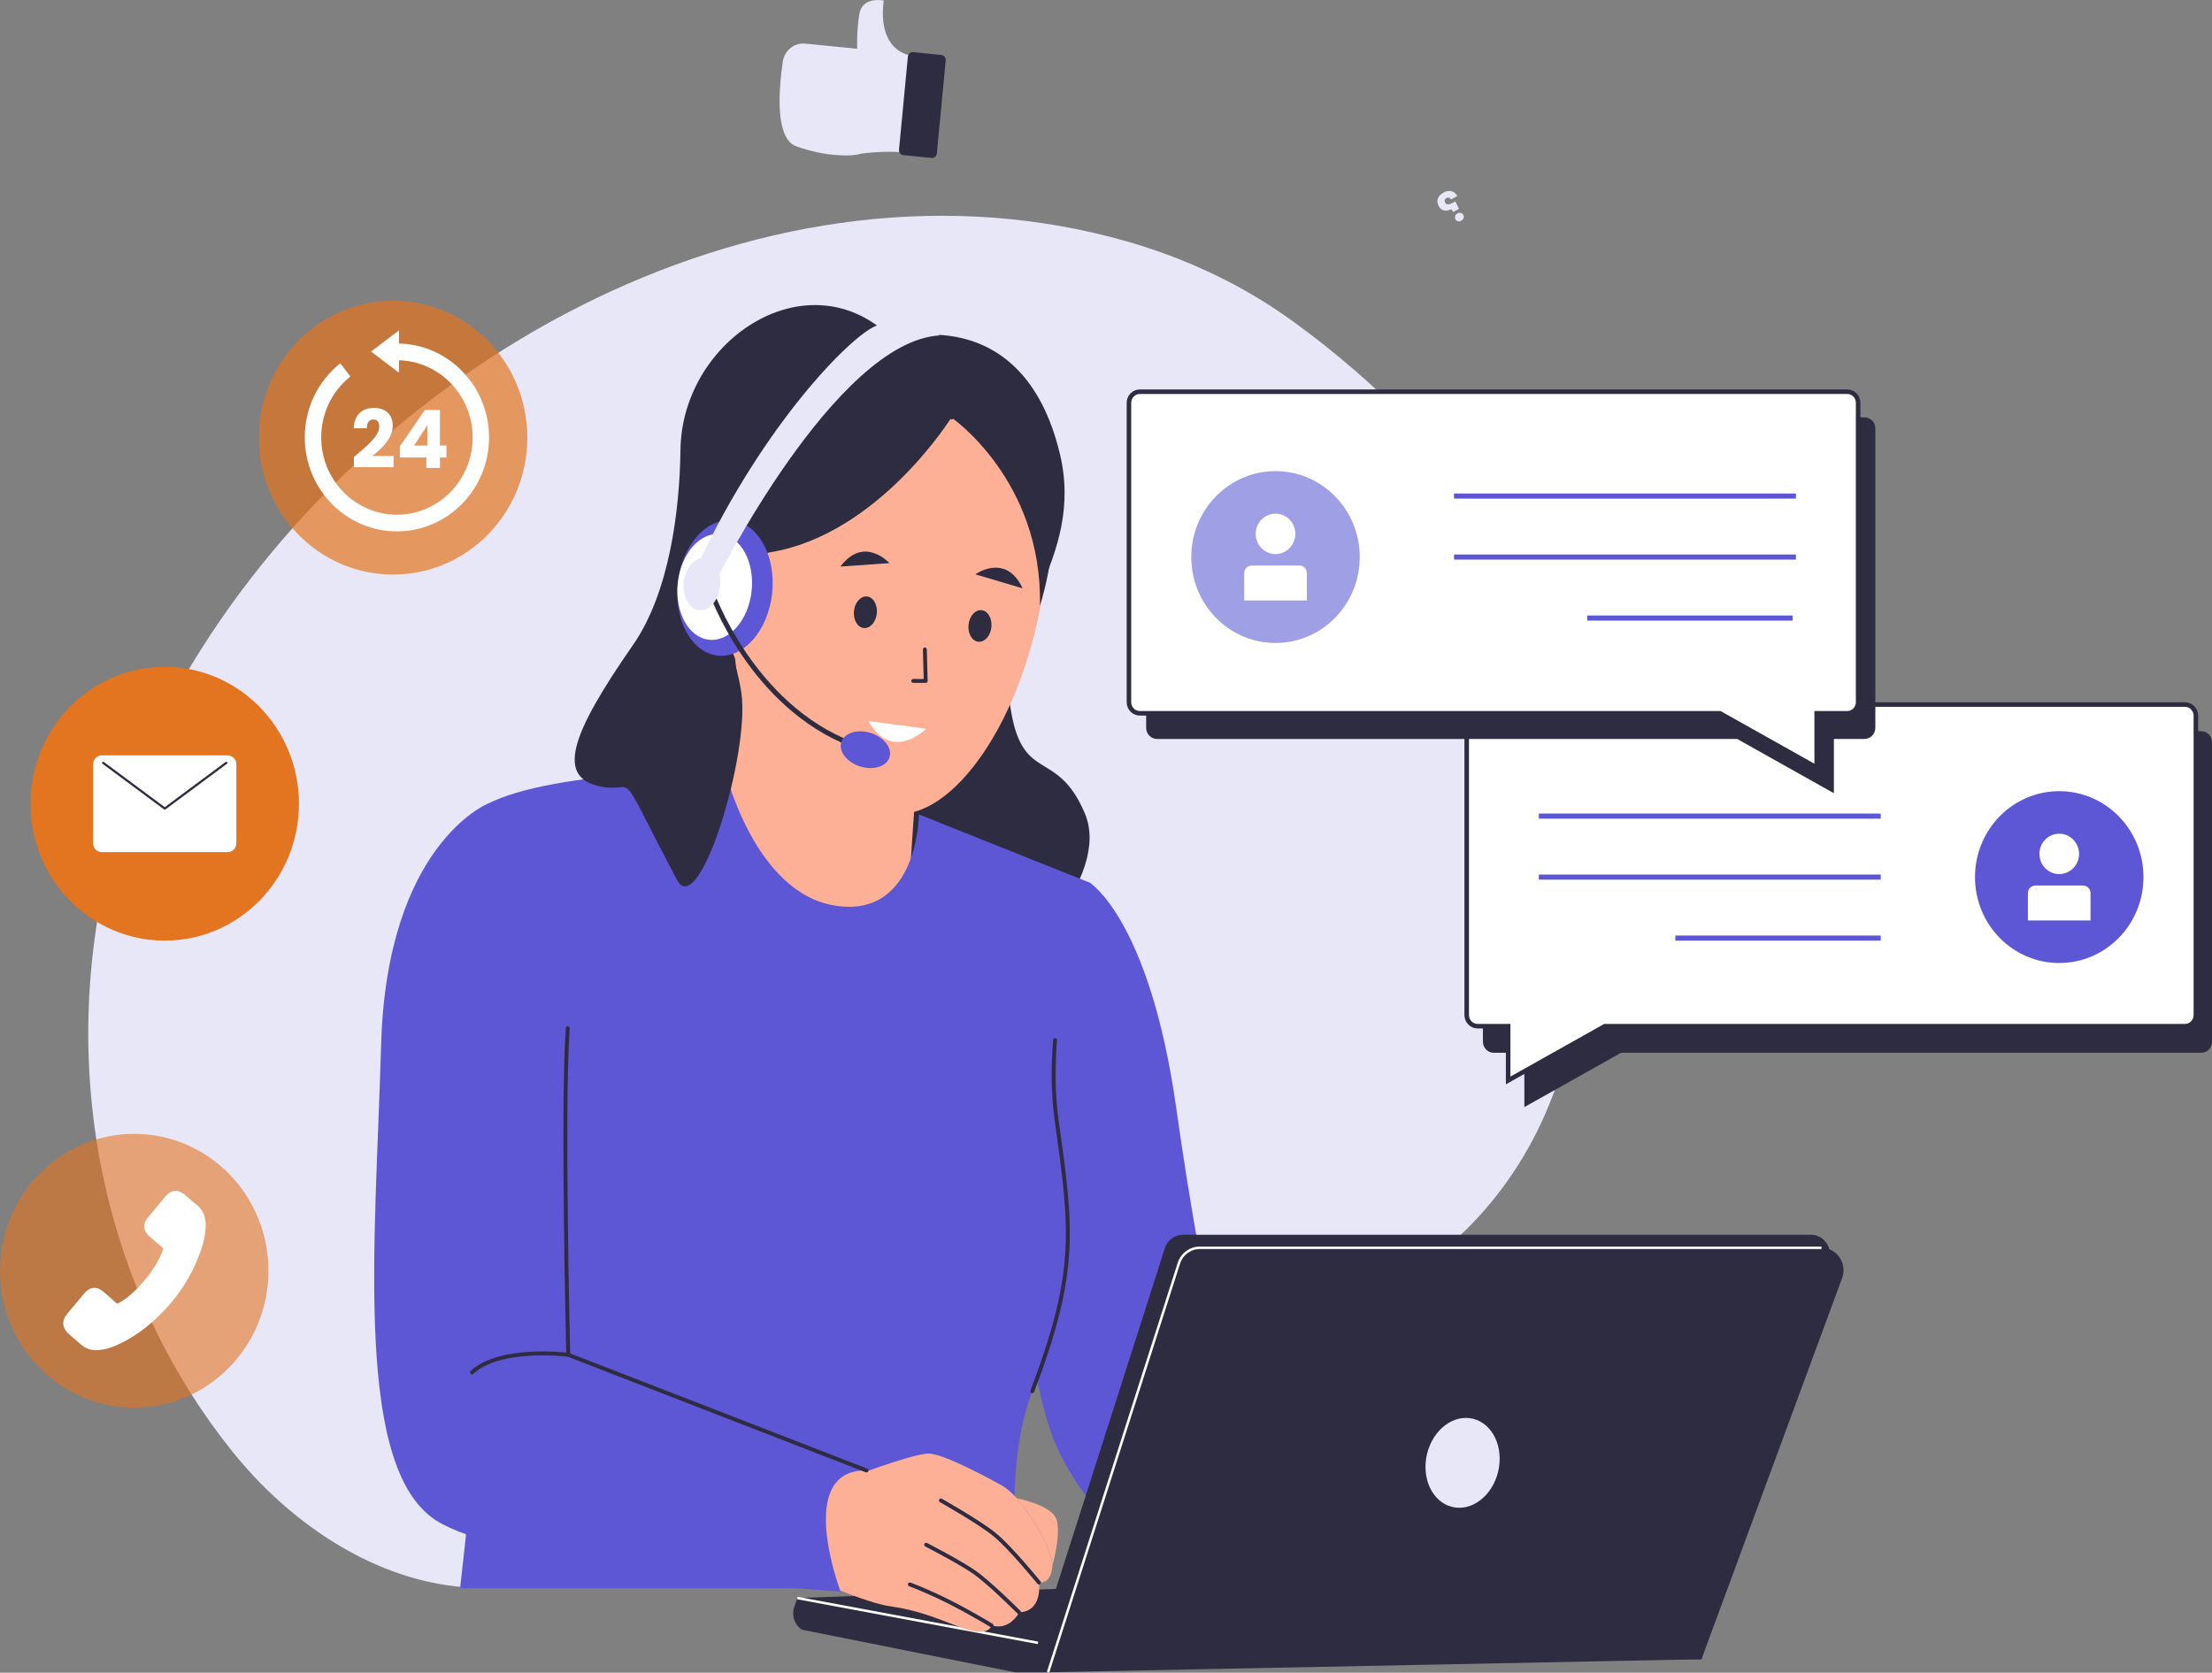 <svg width="599" height="453" viewBox="0 0 599 453" fill="none" xmlns="http://www.w3.org/2000/svg">
<rect x="0" y="0" width="599" height="453" fill="#808080" stroke="none"/>
<g clip-path="url(#clip0_14_15091)">
<path d="M430.234 247.474C430.223 248.034 430.212 248.617 430.167 249.165C429.563 262.816 427.312 276.331 423.101 289.308C421.735 293.501 420.178 297.659 418.42 301.737C412.888 314.418 404.645 326.184 394.387 335.495C388.273 341.081 381.419 345.776 374.005 349.306C351.25 360.159 330.599 351.122 306.712 350.346C289.746 349.809 272.634 350.448 255.959 353.933C239.284 357.417 223.27 363.826 209.148 373.627C192.933 384.903 184.791 401.067 171.173 414.273C166.862 418.466 160.445 422.59 151.822 425.4C147.443 427.205 142.84 428.542 138.103 429.284C133.344 430.05 128.439 430.198 123.377 429.616C99.748 426.954 78.044 411.897 62.982 393.174C46.901 373.148 35.825 350.266 29.699 326.23C25.757 310.854 23.853 295.043 23.898 279.164C24.033 246.023 32.768 212.769 49.823 183.467C99.02 98.953 203.863 39.23 300.631 64.145C301.527 64.385 302.412 64.625 303.308 64.876C303.856 65.002 304.416 65.162 304.965 65.322C307.81 66.121 310.654 67.035 313.454 68.006C320.778 70.576 327.911 73.684 334.731 77.351C340.096 80.264 345.258 83.508 350.208 87.084C355.919 91.242 361.418 95.572 366.614 100.084C370.735 103.626 374.689 107.293 378.451 111.108C387.041 119.745 394.69 129.078 401.308 139.268C404.511 144.18 407.49 149.309 410.155 154.656C413.75 161.727 416.874 169.198 419.506 177.103C424.613 192.377 428.152 208.496 429.607 224.775C430.29 232.315 430.526 239.9 430.257 247.44L430.234 247.474Z" fill="#E7E7F7"/>
<path d="M191.32 227.368C191.32 227.368 209.204 235.89 224.065 219.908C238.926 203.926 224.3 157.031 224.3 157.031L210.134 143.174C210.134 143.174 193.414 142.637 193.179 144.511C192.944 146.373 184.813 192.205 184.813 192.205L191.32 227.379V227.368Z" fill="#2E2C41"/>
<path d="M241.95 92.03C241.95 92.03 276.778 80.674 286.98 122.771C293.979 151.628 270.428 169.323 273.53 190.983C276.621 212.654 286.084 202.247 293.733 220.182C301.292 237.9 274.135 263.284 270.103 262.222C266.072 261.159 250.069 245.052 241.087 237.592C232.106 230.132 226.843 196.74 226.843 196.74L235.824 116.1L241.938 92.03H241.95Z" fill="#2E2C41"/>
<path d="M198.756 176.075C198.756 176.075 201.388 194.113 199.495 204.554C196.572 220.708 189.573 243.784 189.573 243.784L230.975 268.311C230.975 268.311 246.104 243.807 246.004 243.441C245.903 243.075 248.255 209.387 248.255 209.387L198.756 176.075Z" fill="#FDB096"/>
<path d="M267.875 103.442C267.875 103.442 287.764 122.806 282.635 158.791C277.506 194.776 257.886 222.535 241.804 220.274C225.723 218.012 203.471 191.486 197.435 174.224C191.398 156.963 189.248 124.245 205.151 104.676C221.053 85.107 250.125 91.196 267.886 103.454L267.875 103.442Z" fill="#FDB096"/>
<path d="M250.797 197.357C250.797 197.357 241.602 206.69 235.174 195.267L250.797 197.357Z" fill="white"/>
<path d="M264.123 155.535C264.123 155.535 272.399 149.583 276.912 159.328L264.123 155.535Z" fill="#2E2C41"/>
<path d="M268.463 169.862C268.713 167.504 267.529 165.439 265.82 165.251C264.11 165.063 262.522 166.822 262.273 169.181C262.023 171.539 263.207 173.604 264.916 173.792C266.626 173.98 268.214 172.221 268.463 169.862Z" fill="#2E2C41"/>
<path d="M237.44 166.151C237.689 163.793 236.506 161.728 234.796 161.54C233.087 161.352 231.499 163.111 231.249 165.47C231 167.828 232.183 169.893 233.893 170.081C235.602 170.269 237.19 168.51 237.44 166.151Z" fill="#2E2C41"/>
<path d="M250.45 175.892L250.674 184.414L247.314 184.403" stroke="#2E2C41" stroke-width="1.06" stroke-linecap="round" stroke-linejoin="round"/>
<path d="M240.852 152.508C240.852 152.508 234.021 144.888 227.571 153.433L240.852 152.508Z" fill="#2E2C41"/>
<path d="M295.032 238.986C295.032 238.986 311.292 248.993 318.516 300.058C325.739 351.122 332.704 376.392 332.704 376.392L395.664 423.766L342.94 447.585C342.94 447.585 296.062 419.813 284.718 388.227C273.362 356.64 269.241 254.774 269.241 254.774L295.043 238.986H295.032Z" fill="#5D56D5"/>
<path d="M276.363 430.084C274.079 413.611 273.351 393.082 279.555 376.792C291.952 344.142 290.261 332.821 286.14 303.336C281.985 273.886 295.009 238.997 295.009 238.997L248.837 220.559C248.837 220.559 248.714 248.479 226.518 245.326C204.322 242.162 196.315 208.599 196.315 208.599C196.315 208.599 150.142 208.473 132.067 217.681C132.067 217.681 134.777 275.862 133.747 320.598C133.019 352.048 127.7 402.769 124.598 430.106H276.341L276.363 430.084Z" fill="#5D56D5"/>
<path d="M279.544 376.78C291.93 344.142 290.25 332.821 286.129 303.347C285.132 296.242 285.132 288.828 285.714 281.665" stroke="#2E2C41" stroke-width="1.06" stroke-linecap="round" stroke-linejoin="round"/>
<path d="M183.29 238.266C166.66 206.588 172.528 214.448 163.726 213.191C149.806 211.215 154.745 198.66 171.431 174.647C181.275 160.481 184.074 138.136 184.265 121.88C184.634 91.573 219.485 69.114 241.938 92.007C241.938 92.007 252.857 94.052 257.65 113.05C257.65 113.05 237.996 144.694 208.656 149.56C186.09 153.307 198.442 171.208 200.772 187.727C203.09 204.246 189.248 249.599 183.29 238.243V238.266Z" fill="#2E2C41"/>
<path d="M198.431 176.132C189.136 172.876 183.492 149.857 190.435 146.579C197.379 143.3 200.033 151.617 200.033 151.617L198.431 176.132Z" fill="#FDB096"/>
<path d="M197.591 164.263C197.591 164.263 197.849 152.279 194.545 151.491C192.014 150.885 190.906 155.284 190.906 155.284" stroke="#2E2C41" stroke-width="1.06" stroke-linecap="round" stroke-linejoin="round"/>
<path d="M196.875 155.992C196.875 155.992 195.105 152.473 192.754 154.861" stroke="#2E2C41" stroke-width="1.06" stroke-linecap="round" stroke-linejoin="round"/>
<path d="M257.662 113.073C257.662 113.073 282.377 130.117 281.605 164.046C281.605 164.046 290.328 137.942 281.504 119.116C269.252 92.955 243.417 92.83 243.417 92.83C243.417 92.83 249.319 93.709 257.662 113.084V113.073Z" fill="#2E2C41"/>
<path d="M215.924 432.779L215.073 435.224C214.277 437.52 215.151 440.079 217.178 441.359L274.852 452.885H283.811L289.231 447.173L225.14 434.264L215.924 432.779Z" fill="#2E2C41"/>
<path d="M280.473 445.803L215.924 432.779L317.519 429.192L280.473 445.803Z" fill="#2E2C41"/>
<path d="M281.089 444.923L215.924 432.779" stroke="white" stroke-width="0.67" stroke-miterlimit="10"/>
<path d="M460.751 449.355H279.846L315.436 338.053C316.13 335.871 318.124 334.397 320.375 334.397H490.361C493.888 334.397 496.386 337.916 495.299 341.332L460.751 449.355Z" fill="#2E2C41"/>
<path d="M460.751 449.355L283.799 452.885L319.221 342.131C320.027 339.618 322.312 337.927 324.899 337.927H493.239C497.304 337.927 500.182 341.971 498.917 345.912L460.751 449.355Z" fill="#2E2C41"/>
<path d="M405.685 398.583C407.274 391.997 404.254 385.577 398.939 384.242C393.624 382.907 388.027 387.164 386.438 393.75C384.848 400.336 387.868 406.756 393.183 408.091C398.498 409.426 404.095 405.169 405.685 398.583Z" fill="#E7E7F7"/>
<path d="M283.811 452.885L319.232 342.131C320.039 339.618 322.323 337.927 324.91 337.927H493.25" stroke="white" stroke-width="0.67" stroke-miterlimit="10"/>
<path d="M285.009 423.926C284.393 416.615 275.322 405.751 275.322 405.751C275.322 405.751 284.83 407.567 286.106 411.52C287.383 415.473 285.009 423.926 285.009 423.926Z" fill="#FDB096"/>
<path d="M281.336 428.564C281.336 428.564 282.523 436.344 275.983 436.675C275.983 436.675 273.597 441.667 268.524 440.205C268.524 440.205 267.785 443.609 260.428 440.833C253.092 438.046 248.456 436.07 241.267 435.053C234.077 434.036 220.034 427.536 220.034 427.536L226.887 401.376C226.887 401.376 247.325 393.413 251.715 393.665C256.116 393.916 269.152 401.09 271.29 402.289C273.429 403.512 275.311 405.74 275.311 405.74C275.311 405.74 284.382 416.604 284.998 423.915C284.998 423.915 284.897 428.987 281.325 428.553L281.336 428.564Z" fill="#FDB096"/>
<path d="M220.045 427.548L200.593 419.311L206.282 401.478L215.733 396.063L225.711 397.252L231.792 397.377L238.142 399.491L226.227 417.986L220.045 427.548Z" fill="#FDB096"/>
<path d="M281.336 428.576C281.336 428.576 273.541 419.003 269.297 415.564C265.042 412.125 254.795 406.356 254.795 406.356" stroke="#2E2C41" stroke-width="1.06" stroke-linecap="round" stroke-linejoin="round"/>
<path d="M275.983 436.675C275.983 436.675 267.83 428.496 263.586 425.606C259.341 422.727 250.797 418.352 250.797 418.352" stroke="#2E2C41" stroke-width="1.06" stroke-linecap="round" stroke-linejoin="round"/>
<path d="M268.524 440.217C268.524 440.217 263.227 436.972 257.258 433.934C251.289 430.895 246.384 429.09 246.384 429.09" stroke="#2E2C41" stroke-width="1.06" stroke-linecap="round" stroke-linejoin="round"/>
<path d="M132.078 217.657C132.078 217.657 104.753 228.716 103.208 282.933C101.663 337.151 95.47 399.273 119.211 412.433C142.952 425.594 227.626 431.02 227.626 431.02C227.626 431.02 215.039 397.959 234.648 398.222L153.882 366.898C153.882 366.898 152.214 299.612 153.748 278.455C156.458 241.339 139.817 218.446 132.078 217.646V217.657Z" fill="#5D56D5"/>
<path d="M234.648 398.234L153.882 366.91C153.882 366.91 152.214 299.624 153.748 278.467" stroke="#2E2C41" stroke-width="1.06" stroke-linecap="round" stroke-linejoin="round"/>
<path d="M153.882 366.91C153.882 366.91 135.561 364.545 127.823 371.651" stroke="#2E2C41" stroke-width="1.06" stroke-linecap="round" stroke-linejoin="round"/>
<path d="M241.949 92.03C241.949 92.03 254.873 101.26 257.661 113.072" stroke="#2E2C41" stroke-width="1.06" stroke-linecap="round" stroke-linejoin="round"/>
<path d="M596.066 198.021H404.511C402.887 198.021 401.566 199.369 401.566 201.025V282.111C401.566 283.768 402.887 285.116 404.511 285.116H412.787V299.818L438.981 285.116H596.077C597.701 285.116 599.022 283.768 599.022 282.111V201.025C599.022 199.369 597.701 198.021 596.077 198.021H596.066Z" fill="#2E2C41"/>
<path d="M591.676 190.812H400.121C398.497 190.812 397.176 192.16 397.176 193.816V274.903C397.176 276.559 398.497 277.907 400.121 277.907H408.397V292.61L434.591 277.907H591.687C593.311 277.907 594.633 276.559 594.633 274.903V193.816C594.633 192.16 593.311 190.812 591.687 190.812H591.676Z" fill="white" stroke="#2E2C41" stroke-width="1.23" stroke-miterlimit="10"/>
<path d="M313.331 113.027H504.886C506.509 113.027 507.831 114.375 507.831 116.032V197.118C507.831 198.775 506.509 200.123 504.886 200.123H496.61V214.825L470.416 200.123H313.319C311.695 200.123 310.374 198.775 310.374 197.118V116.032C310.374 114.375 311.695 113.027 313.319 113.027H313.331Z" fill="#2E2C41"/>
<path d="M308.672 106.082H500.227C501.851 106.082 503.172 107.43 503.172 109.086V190.172C503.172 191.829 501.851 193.177 500.227 193.177H491.951V207.879L465.757 193.177H308.661C307.037 193.177 305.715 191.829 305.715 190.172V109.086C305.715 107.43 307.037 106.082 308.661 106.082H308.672Z" fill="white" stroke="#2E2C41" stroke-width="1.23" stroke-miterlimit="10"/>
<path d="M368.216 150.863C368.216 163.715 358.002 174.133 345.404 174.133C332.805 174.133 322.592 163.715 322.592 150.863C322.592 138.011 332.805 127.593 345.404 127.593C358.002 127.593 368.216 138.011 368.216 150.863Z" fill="#9F9FE6"/>
<path d="M350.768 144.58C350.768 147.596 348.371 150.052 345.404 150.052C342.447 150.052 340.04 147.607 340.04 144.58C340.04 141.564 342.436 139.108 345.404 139.108C348.36 139.108 350.768 141.553 350.768 144.58Z" fill="white"/>
<path d="M338.976 153.148H351.843C352.974 153.148 353.892 154.085 353.892 155.239V162.618H336.926V155.239C336.926 154.085 337.845 153.148 338.976 153.148Z" fill="white"/>
<path d="M393.749 134.344H486.329" stroke="#5D56D5" stroke-width="1.38" stroke-miterlimit="10"/>
<path d="M393.749 150.863H486.329" stroke="#5D56D5" stroke-width="1.38" stroke-miterlimit="10"/>
<path d="M429.809 167.382H485.444" stroke="#5D56D5" stroke-width="1.38" stroke-miterlimit="10"/>
<path d="M557.632 260.806C570.23 260.806 580.444 250.387 580.444 237.535C580.444 224.684 570.23 214.265 557.632 214.265C545.033 214.265 534.82 224.684 534.82 237.535C534.82 250.387 545.033 260.806 557.632 260.806Z" fill="#5D56D5"/>
<path d="M557.632 236.724C560.594 236.724 562.996 234.274 562.996 231.252C562.996 228.23 560.594 225.78 557.632 225.78C554.669 225.78 552.268 228.23 552.268 231.252C552.268 234.274 554.669 236.724 557.632 236.724Z" fill="white"/>
<path d="M566.109 249.279H549.143V241.9C549.143 240.746 550.061 239.809 551.192 239.809H564.06C565.191 239.809 566.109 240.746 566.109 241.9V249.279Z" fill="white"/>
<path d="M509.298 221.017H416.706" stroke="#5D56D5" stroke-width="1.38" stroke-miterlimit="10"/>
<path d="M509.298 237.536H416.706" stroke="#5D56D5" stroke-width="1.38" stroke-miterlimit="10"/>
<path d="M509.298 254.054H453.673" stroke="#5D56D5" stroke-width="1.38" stroke-miterlimit="10"/>
<path d="M36.351 381.212C56.421 381.212 72.691 364.615 72.691 344.142C72.691 323.669 56.421 307.072 36.351 307.072C16.281 307.072 0.011 323.669 0.011 344.142C0.011 364.615 16.281 381.212 36.351 381.212Z" fill="#E47520" fill-opacity="0.6"/>
<path d="M55.658 330.936C55.669 331.108 55.68 331.302 55.691 331.473C55.748 334.66 54.796 337.619 53.967 339.835C51.716 345.776 48.278 351.099 43.742 355.657C39.968 359.427 36.374 362.043 32.443 363.905C29.946 365.105 27.93 365.642 25.914 365.642C24.436 365.642 23.114 365.139 21.983 364.168L18.467 361.118C18.467 361.118 18.444 361.095 18.433 361.084C17.66 360.364 17.213 359.519 17.134 358.639C17.067 357.737 17.381 356.834 18.041 356.023C18.534 355.383 19.038 354.789 19.643 354.081C19.777 353.921 19.912 353.761 20.057 353.601C20.203 353.418 20.348 353.258 20.494 353.076L22.868 350.22C24.335 348.46 26.25 348.3 27.975 349.797L28.255 350.037C28.456 350.208 28.658 350.391 28.859 350.562C29.811 351.362 30.606 352.059 31.413 352.836C31.413 352.836 31.424 352.836 31.435 352.847C31.681 353.053 31.76 353.053 32.073 352.916H32.084C33.496 352.173 34.839 351.156 36.441 349.66C36.441 349.66 36.452 349.637 36.463 349.626C39.375 346.793 41.57 343.879 43.182 340.749C43.373 340.384 43.53 339.995 43.664 339.641C43.81 339.253 43.966 338.887 44.134 338.545C44.146 338.522 44.157 338.499 44.168 338.476C44.224 338.328 44.213 338.259 44.213 338.236C44.202 338.088 44.078 337.973 43.978 337.871L40.45 334.82C39.633 334.112 39.151 333.255 39.084 332.353C39.005 331.439 39.352 330.514 40.047 329.737L44.862 323.956C46.285 322.231 48.233 322.049 49.969 323.488C50.35 323.796 50.686 324.093 51.044 324.413L51.268 324.607C51.873 325.167 52.511 325.727 53.205 326.241C53.228 326.253 53.25 326.264 53.261 326.287C54.706 327.463 55.49 328.971 55.647 330.913L55.658 330.936Z" fill="white"/>
<path d="M44.616 254.74C64.686 254.74 80.956 238.143 80.956 217.669C80.956 197.196 64.686 180.599 44.616 180.599C24.546 180.599 8.276 197.196 8.276 217.669C8.276 238.143 24.546 254.74 44.616 254.74Z" fill="#E47520"/>
<path d="M27.56 230.772H61.66C62.953 230.772 64.001 229.704 64.001 228.385V206.965C64.001 205.647 62.953 204.578 61.66 204.578H27.56C26.267 204.578 25.22 205.647 25.22 206.965V228.385C25.22 229.704 26.267 230.772 27.56 230.772Z" fill="white"/>
<path d="M27.941 206.6L44.616 218.972L61.28 206.6" stroke="#2E2C41" stroke-width="0.6" stroke-linecap="round" stroke-linejoin="round"/>
<path d="M246.384 14.954C246.384 14.954 237.548 13.96 239.307 0.148C239.307 0.148 233.494 -1.097 232.699 3.827C231.904 8.75 232.128 13.206 232.128 13.206L218.096 11.812C215.117 11.515 212.43 13.64 211.982 16.667C210.862 24.275 209.82 37.504 215.61 39.618C223.819 42.599 230.874 42.268 232.554 41.777C234.234 41.285 240.852 40.908 243.932 41.217L246.384 14.976V14.954Z" fill="#E7E7F7"/>
<path d="M244.634 42.014L252.247 42.77C252.973 42.842 253.619 42.3 253.69 41.559L256.096 16.352C256.166 15.611 255.635 14.952 254.908 14.88L247.296 14.123C246.569 14.051 245.923 14.594 245.852 15.335L243.447 40.542C243.376 41.283 243.908 41.942 244.634 42.014Z" fill="#2E2C41"/>
<path d="M390.897 52.151C390.141 52.553 389.64 53.074 389.392 53.713C389.137 54.356 389.195 55.041 389.567 55.768C389.909 56.437 390.396 56.844 391.027 56.988C391.647 57.129 392.316 57.014 393.033 56.641L393.495 57.414L395.084 56.568L394.121 54.553L393.485 54.891C392.941 55.181 392.494 55.333 392.142 55.348C391.783 55.367 391.513 55.198 391.331 54.842C391.203 54.593 391.17 54.361 391.231 54.148C391.292 53.934 391.443 53.763 391.683 53.635C391.937 53.5 392.173 53.469 392.391 53.544C392.605 53.611 392.776 53.769 392.904 54.018L394.609 53.11C394.401 52.668 394.112 52.324 393.743 52.076C393.367 51.833 392.937 51.712 392.454 51.716C391.96 51.716 391.441 51.861 390.897 52.151ZM395.69 59.78C396.008 59.611 396.221 59.379 396.331 59.085C396.431 58.787 396.409 58.5 396.267 58.222C396.122 57.937 395.901 57.751 395.605 57.664C395.301 57.581 394.991 57.624 394.673 57.793C394.362 57.958 394.157 58.19 394.058 58.487C393.952 58.789 393.971 59.082 394.117 59.367C394.259 59.645 394.482 59.825 394.785 59.908C395.077 59.988 395.379 59.945 395.69 59.78Z" fill="#E7E7F7"/>
<path d="M106.455 155.603C126.526 155.603 142.796 139.007 142.796 118.533C142.796 98.06 126.526 81.463 106.455 81.463C86.385 81.463 70.115 98.06 70.115 118.533C70.115 139.007 86.385 155.603 106.455 155.603Z" fill="#E47520" fill-opacity="0.7"/>
<path d="M107.475 143.906C93.722 143.906 82.535 132.493 82.535 118.465C82.535 110.571 86.04 103.248 92.155 98.393L94.887 101.969C89.859 105.967 86.981 111.976 86.981 118.476C86.981 130.003 96.175 139.393 107.486 139.393C118.785 139.393 127.991 130.014 127.991 118.476C127.991 106.938 118.797 97.559 107.486 97.559V93.024C121.238 93.024 132.437 104.436 132.437 118.465C132.437 132.493 121.249 143.906 107.486 143.906H107.475Z" fill="white"/>
<path d="M100.487 95.206L108.035 89.471V100.929L100.487 95.206Z" fill="white"/>
<path d="M95.85 123.754C99.165 120.955 102.693 118.191 102.693 115.506C102.693 114.352 102.178 113.61 101.069 113.61C99.96 113.61 99.333 114.478 99.333 115.986H95.805C95.906 112.125 98.37 110.468 101.214 110.468C104.764 110.468 106.343 112.582 106.343 115.266C106.343 118.762 103.286 121.549 100.8 123.491H106.579V126.53H95.839V123.754H95.85Z" fill="white"/>
<path d="M115.47 123.902H108.281V120.887L115.045 111.028H119.132V120.67H120.891V123.902H119.132V126.736H115.47V123.902ZM115.728 120.67V115.129L112.133 120.67H115.728Z" fill="white"/>
<path d="M209.085 160.735C210.2 150.641 205.39 141.802 198.34 140.991C191.291 140.181 184.672 147.707 183.557 157.801C182.442 167.894 187.252 176.734 194.302 177.545C201.351 178.355 207.97 170.829 209.085 160.735Z" fill="#5D56D5"/>
<path d="M203.53 160.1C204.403 152.201 200.636 145.282 195.117 144.648C189.598 144.013 184.416 149.903 183.544 157.802C182.671 165.702 186.437 172.62 191.957 173.255C197.476 173.889 202.657 168 203.53 160.1Z" fill="white"/>
<path d="M193.75 157.569C193.75 157.569 226.17 92.476 254.492 90.831C254.492 90.831 243.976 85.473 237.111 88.295C230.247 91.128 207.032 114.615 189.214 152.348" fill="#E7E7F7"/>
<path d="M192.63 160.299C192.63 160.299 203.336 191.086 230.796 201.607" stroke="#2E2C41" stroke-width="1.34" stroke-miterlimit="10"/>
<path d="M195.004 158.784C195.434 154.891 193.581 151.482 190.864 151.169C188.148 150.857 185.597 153.76 185.167 157.654C184.737 161.547 186.59 164.956 189.307 165.269C192.023 165.581 194.574 162.678 195.004 158.784Z" fill="#E7E7F7"/>
<path d="M240.898 205.014C241.631 202.492 239.293 199.56 235.676 198.467C232.058 197.373 228.532 198.531 227.799 201.054C227.066 203.576 229.404 206.508 233.022 207.601C236.639 208.695 240.165 207.537 240.898 205.014Z" fill="#5D56D5"/>
</g>
<defs>
<clipPath id="clip0_14_15091">
<rect width="599" height="453" fill="white"/>
</clipPath>
</defs>
</svg>
